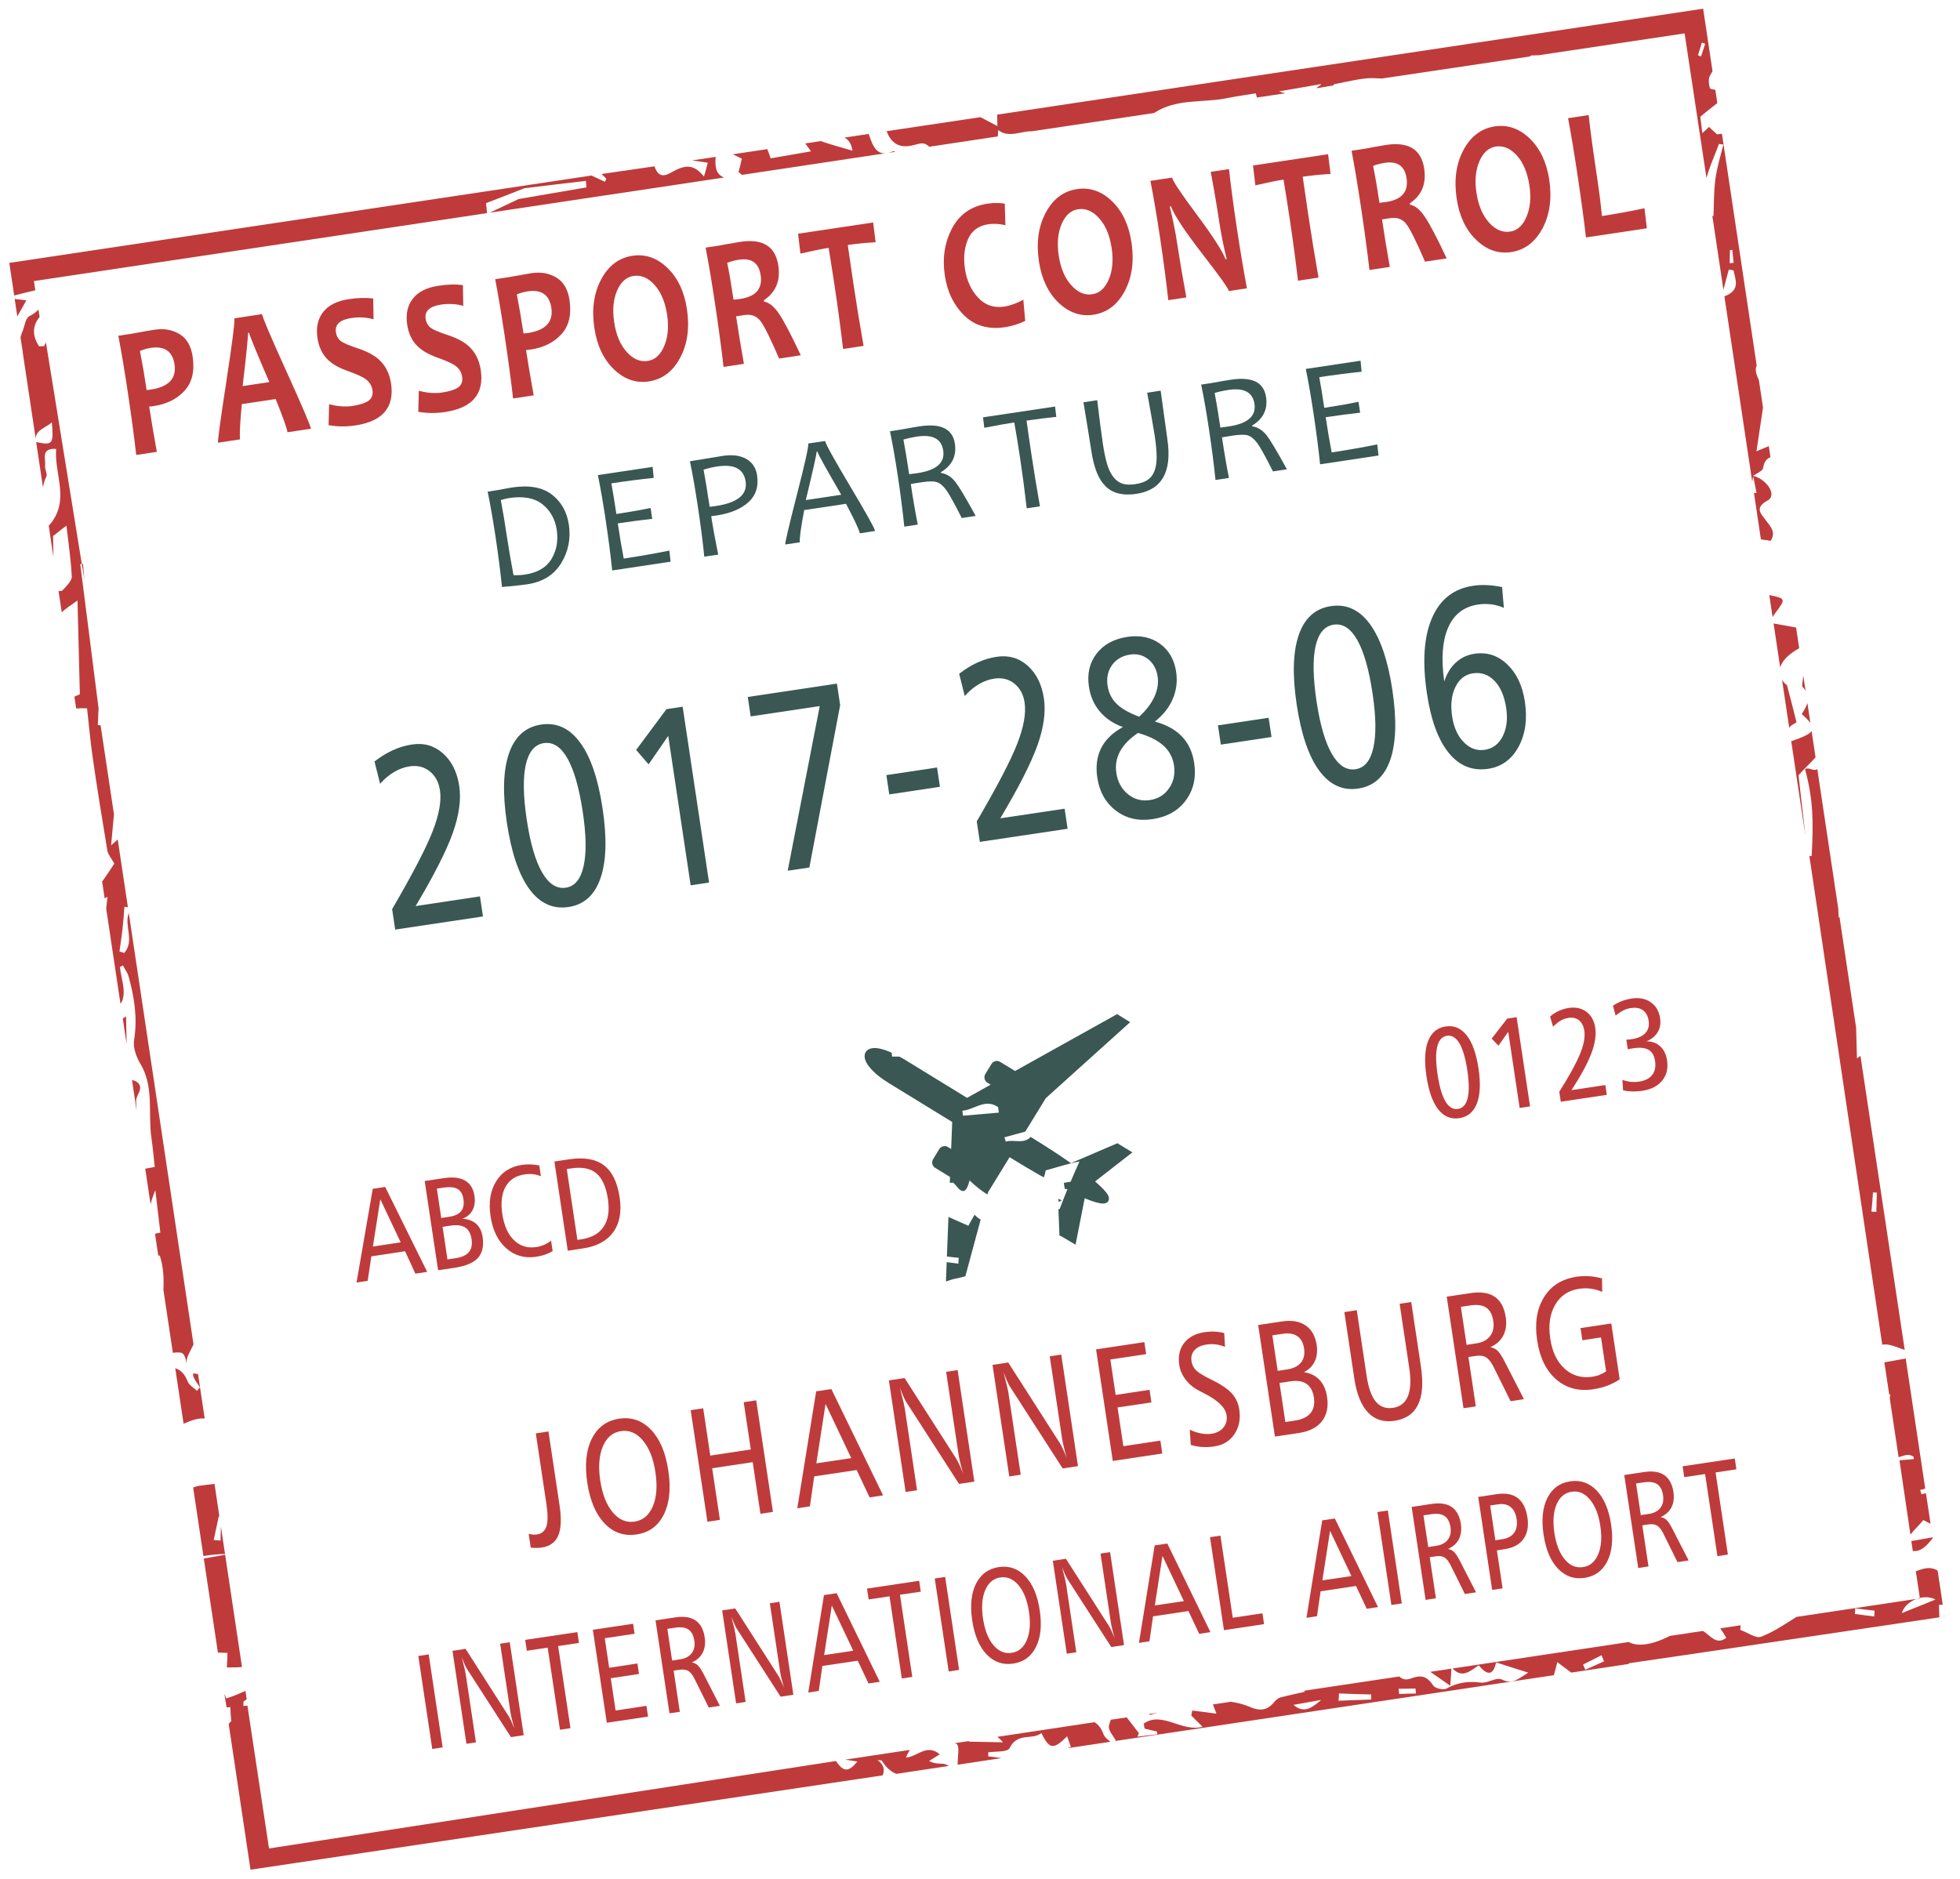 <?xml version="1.0" encoding="UTF-8"?> <svg xmlns="http://www.w3.org/2000/svg" width="121" height="116" viewBox="0 0 121 116" fill="none"><path d="M34.37 32.717C34.27 32.049 33.973 31.52 33.484 31.131C32.997 30.746 32.31 30.619 31.426 30.751C31.302 30.77 31.133 30.812 30.918 30.875C31.05 31.576 31.167 32.294 31.279 33.036C31.401 33.849 31.544 34.676 31.701 35.51C31.948 35.52 32.18 35.512 32.401 35.477C33.188 35.357 33.736 35.036 34.051 34.506C34.364 33.976 34.469 33.381 34.37 32.717ZM35.118 32.395C35.246 33.251 35.087 34.044 34.645 34.771C34.201 35.499 33.501 35.931 32.55 36.077C32.24 36.124 31.72 36.177 30.99 36.244C30.893 35.303 30.761 34.269 30.592 33.14C30.432 32.077 30.269 31.149 30.106 30.355L30.596 30.281C30.716 30.263 30.898 30.231 31.139 30.182C31.384 30.137 31.543 30.108 31.621 30.097C32.673 29.942 33.488 30.086 34.068 30.534C34.649 30.983 34.999 31.601 35.118 32.395Z" fill="#3A5753"></path><path d="M41.322 33.994L41.399 34.68L37.793 35.222C37.697 34.281 37.562 33.247 37.393 32.118C37.234 31.059 37.072 30.127 36.909 29.333L40.29 28.826L40.355 29.506C39.53 29.593 38.659 29.704 37.742 29.843C37.829 30.306 37.932 30.939 38.051 31.736C38.845 31.616 39.548 31.491 40.163 31.363L40.265 32.035C39.598 32.109 38.89 32.202 38.139 32.315C38.254 33.088 38.376 33.814 38.506 34.487C39.497 34.338 40.435 34.174 41.322 33.994Z" fill="#3A5753"></path><path d="M46.031 29.726C45.914 28.952 45.334 28.642 44.287 28.8C44.032 28.838 43.749 28.902 43.434 28.997C43.53 29.488 43.654 30.253 43.81 31.292C43.916 31.279 44.043 31.264 44.196 31.243C45.541 31.039 46.152 30.535 46.031 29.726ZM46.739 29.352C46.842 30.04 46.66 30.594 46.198 31.014C45.732 31.43 45.065 31.706 44.195 31.833C44.084 31.85 43.989 31.863 43.907 31.87C44.005 32.526 44.149 33.317 44.338 34.243L43.477 34.369C43.396 33.509 43.261 32.472 43.079 31.264C42.923 30.229 42.764 29.301 42.593 28.48C42.593 28.48 44.416 28.18 44.641 28.144C45.215 28.059 45.69 28.124 46.068 28.333C46.447 28.55 46.669 28.887 46.739 29.352Z" fill="#3A5753"></path><path d="M51.934 30.547C50.967 28.881 50.477 27.993 50.46 27.88L50.412 27.888C50.426 27.982 50.203 28.979 49.747 30.875L51.934 30.547ZM54.022 32.784L53.078 32.93C53.048 32.726 52.765 32.121 52.229 31.107L49.649 31.493C49.437 32.604 49.347 33.265 49.379 33.484L48.477 33.618C48.461 33.508 48.701 32.486 49.195 30.551C49.693 28.619 49.926 27.562 49.899 27.382L50.939 27.229C50.965 27.404 51.477 28.334 52.48 30.016C53.483 31.699 53.998 32.62 54.022 32.784Z" fill="#3A5753"></path><path d="M58.23 27.816C58.122 27.101 57.587 26.811 56.628 26.953C56.287 27.007 56.001 27.071 55.773 27.142C55.873 27.668 55.991 28.378 56.127 29.281C56.308 29.257 56.478 29.235 56.641 29.212C57.816 29.035 58.342 28.57 58.23 27.816ZM60.234 31.854L59.374 31.984C58.957 31.161 58.661 30.621 58.487 30.359C58.269 30.033 58.046 29.831 57.819 29.764C57.638 29.704 57.333 29.711 56.901 29.776C56.648 29.814 56.423 29.849 56.227 29.886C56.373 30.859 56.517 31.694 56.659 32.39L55.827 32.517C55.73 31.576 55.598 30.538 55.43 29.413C55.27 28.35 55.106 27.422 54.943 26.628L55.573 26.53C55.708 26.511 55.875 26.48 56.081 26.442C56.286 26.401 56.52 26.361 56.785 26.322C58.09 26.126 58.812 26.483 58.949 27.393C59.063 28.151 58.776 28.738 58.087 29.154L58.094 29.201C58.438 29.251 58.738 29.442 58.995 29.776C59.21 30.051 59.623 30.743 60.234 31.854Z" fill="#3A5753"></path><path d="M65.135 25.101L65.208 25.739C64.613 25.799 64.001 25.876 63.373 25.97C63.451 26.549 63.56 27.284 63.693 28.175C63.84 29.156 64.011 30.186 64.201 31.262L63.384 31.384C63.266 30.349 63.13 29.316 62.974 28.281C62.843 27.405 62.722 26.672 62.615 26.083C62.176 26.149 61.557 26.258 60.764 26.414L60.688 25.767L65.135 25.101Z" fill="#3A5753"></path><path d="M71.653 24.119C71.729 24.691 72.001 26.678 72.065 27.108C72.368 29.128 71.731 30.256 70.154 30.492C69.743 30.552 69.383 30.547 69.07 30.471C68.759 30.399 68.489 30.253 68.263 30.035C68.038 29.817 67.852 29.528 67.709 29.168C67.564 28.805 67.454 28.371 67.377 27.859C67.31 27.414 66.984 25.403 66.886 24.838L67.737 24.708C67.872 25.86 67.99 26.765 68.087 27.417C68.167 27.941 68.256 28.365 68.358 28.689C68.456 29.009 68.589 29.274 68.751 29.474C68.912 29.674 69.102 29.804 69.312 29.869C69.522 29.93 69.78 29.939 70.083 29.893C70.403 29.845 70.654 29.76 70.84 29.637C71.025 29.518 71.165 29.34 71.26 29.106C71.352 28.876 71.402 28.591 71.406 28.25C71.407 27.909 71.37 27.465 71.29 26.926C71.242 26.605 70.932 24.827 70.821 24.247L71.653 24.119Z" fill="#3A5753"></path><path d="M77.444 24.937C77.335 24.218 76.801 23.931 75.841 24.074C75.499 24.128 75.214 24.192 74.987 24.263C75.088 24.785 75.205 25.499 75.34 26.402C75.519 26.378 75.689 26.356 75.855 26.329C77.027 26.157 77.556 25.691 77.444 24.937ZM79.447 28.975L78.584 29.105C78.168 28.282 77.874 27.742 77.701 27.48C77.48 27.15 77.257 26.952 77.03 26.881C76.852 26.825 76.546 26.832 76.114 26.893C75.861 26.931 75.634 26.97 75.438 27.003C75.584 27.98 75.728 28.814 75.869 29.511L75.038 29.634C74.944 28.693 74.809 27.659 74.64 26.53C74.481 25.471 74.32 24.543 74.154 23.745L74.785 23.651C74.92 23.631 75.089 23.601 75.292 23.56C75.498 23.522 75.732 23.482 75.998 23.443C77.303 23.247 78.023 23.604 78.159 24.514C78.274 25.272 77.989 25.859 77.301 26.275L77.308 26.322C77.65 26.372 77.948 26.563 78.208 26.893C78.421 27.172 78.837 27.864 79.447 28.975Z" fill="#3A5753"></path><path d="M85.025 27.439L85.102 28.125L81.495 28.668C81.399 27.726 81.266 26.692 81.096 25.563C80.937 24.504 80.776 23.572 80.612 22.779L83.994 22.271L84.059 22.951C83.233 23.038 82.362 23.149 81.445 23.288C81.532 23.752 81.635 24.384 81.754 25.181C82.549 25.061 83.251 24.937 83.867 24.808L83.968 25.48C83.302 25.554 82.594 25.647 81.841 25.76C81.958 26.534 82.08 27.259 82.21 27.933C83.201 27.784 84.138 27.619 85.025 27.439Z" fill="#3A5753"></path><path d="M23.479 74.046L23.02 76.964L24.736 76.705L23.479 74.046ZM23.011 73.402L23.779 73.284L26.372 78.53L25.641 78.637L25.008 77.255L22.925 77.57L22.699 79.082L22.011 79.186L23.011 73.402Z" fill="#BF3B3B"></path><path d="M27.323 75.748L27.624 77.76L28.115 77.686C28.507 77.628 28.784 77.501 28.945 77.309C29.107 77.121 29.163 76.855 29.111 76.507C29.06 76.163 28.927 75.921 28.718 75.789C28.508 75.653 28.206 75.616 27.813 75.674L27.323 75.748ZM26.968 73.387L27.24 75.201L27.731 75.126C28.078 75.077 28.323 74.96 28.468 74.781C28.61 74.603 28.657 74.357 28.609 74.037C28.563 73.732 28.443 73.521 28.247 73.411C28.051 73.297 27.755 73.272 27.356 73.33L26.968 73.387ZM26.218 72.918L27.419 72.739C27.965 72.656 28.397 72.709 28.716 72.895C29.032 73.078 29.224 73.39 29.291 73.831C29.342 74.175 29.305 74.467 29.179 74.708C29.053 74.952 28.845 75.133 28.551 75.249C28.902 75.27 29.183 75.373 29.396 75.56C29.608 75.751 29.741 76.017 29.792 76.357C29.878 76.924 29.782 77.356 29.508 77.664C29.233 77.969 28.753 78.173 28.066 78.276L27.046 78.428L26.218 72.918Z" fill="#BF3B3B"></path><path d="M33.292 71.957L33.392 72.626C33.233 72.56 33.069 72.515 32.901 72.498C32.735 72.481 32.561 72.484 32.38 72.512C31.843 72.59 31.453 72.845 31.213 73.27C30.974 73.698 30.906 74.259 31.009 74.95C31.117 75.669 31.358 76.215 31.733 76.574C32.108 76.937 32.566 77.08 33.109 76.997C33.274 76.975 33.433 76.925 33.584 76.861C33.737 76.796 33.883 76.708 34.021 76.601L34.118 77.25C33.964 77.338 33.803 77.412 33.636 77.47C33.47 77.524 33.289 77.567 33.097 77.596C32.384 77.705 31.769 77.529 31.252 77.071C30.735 76.617 30.413 75.956 30.284 75.092C30.156 74.24 30.268 73.526 30.622 72.949C30.975 72.372 31.508 72.029 32.218 71.924C32.39 71.897 32.566 71.89 32.745 71.894C32.923 71.902 33.107 71.922 33.292 71.957Z" fill="#BF3B3B"></path><path d="M34.99 72.182L35.645 76.555L35.896 76.518C36.534 76.419 36.993 76.157 37.273 75.733C37.551 75.309 37.635 74.744 37.53 74.036C37.417 73.286 37.18 72.756 36.819 72.447C36.457 72.142 35.947 72.04 35.29 72.136L34.99 72.182ZM34.225 71.714L35.139 71.579C36.057 71.44 36.772 71.564 37.28 71.948C37.789 72.331 38.112 72.992 38.253 73.926C38.386 74.813 38.255 75.529 37.86 76.074C37.465 76.619 36.835 76.959 35.966 77.085L35.051 77.224L34.225 71.714Z" fill="#BF3B3B"></path><path d="M89.329 63.952C89.026 63.998 88.826 64.221 88.727 64.622C88.63 65.026 88.636 65.6 88.75 66.35C88.861 67.092 89.023 67.644 89.233 68.002C89.447 68.36 89.703 68.516 90.007 68.469C90.308 68.424 90.509 68.2 90.606 67.796C90.703 67.392 90.695 66.818 90.583 66.076C90.471 65.33 90.31 64.781 90.098 64.42C89.887 64.062 89.631 63.906 89.329 63.952ZM89.243 63.378C89.763 63.297 90.197 63.481 90.546 63.926C90.896 64.37 91.137 65.054 91.276 65.972C91.412 66.891 91.38 67.61 91.175 68.135C90.972 68.659 90.609 68.96 90.092 69.04C89.57 69.117 89.135 68.937 88.788 68.496C88.443 68.055 88.2 67.371 88.062 66.453C87.924 65.535 87.957 64.811 88.16 64.287C88.362 63.759 88.724 63.454 89.243 63.378Z" fill="#BF3B3B"></path><path d="M93.049 62.889L93.629 62.803L94.457 68.313L93.815 68.408L93.11 63.707L92.506 64.563L92.087 64.128L93.049 62.889Z" fill="#BF3B3B"></path><path d="M97.016 67.309L99.105 66.993L99.197 67.599L96.354 68.024L96.262 67.406C96.881 66.426 97.307 65.649 97.543 65.074C97.777 64.5 97.865 64.021 97.809 63.65C97.765 63.357 97.658 63.144 97.486 63.001C97.312 62.858 97.096 62.809 96.833 62.848C96.662 62.87 96.501 62.928 96.346 63.017C96.192 63.105 96.038 63.229 95.879 63.394L95.694 62.764C95.84 62.633 96.014 62.519 96.217 62.422C96.417 62.33 96.625 62.268 96.844 62.233C97.275 62.168 97.642 62.251 97.939 62.471C98.238 62.698 98.418 63.027 98.484 63.461C98.551 63.906 98.47 64.436 98.241 65.041C98.01 65.651 97.603 66.407 97.016 67.309Z" fill="#BF3B3B"></path><path d="M101.646 64.296C101.988 64.294 102.272 64.4 102.496 64.606C102.721 64.812 102.86 65.101 102.916 65.468C102.991 65.969 102.889 66.385 102.612 66.722C102.336 67.062 101.921 67.273 101.369 67.352C101.174 67.381 100.978 67.394 100.782 67.391C100.584 67.385 100.39 67.362 100.2 67.319L100.159 66.673C100.335 66.737 100.51 66.778 100.677 66.795C100.847 66.811 101.019 66.808 101.194 66.781C101.559 66.726 101.827 66.588 101.998 66.367C102.169 66.147 102.228 65.861 102.175 65.513C102.126 65.177 101.993 64.947 101.779 64.823C101.562 64.695 101.247 64.659 100.83 64.723C100.742 64.734 100.674 64.748 100.626 64.756C100.579 64.764 100.535 64.78 100.491 64.792L100.403 64.194L100.425 64.192C100.569 64.183 100.673 64.17 100.737 64.161C101.115 64.104 101.397 63.981 101.576 63.783C101.759 63.589 101.826 63.338 101.78 63.037C101.735 62.732 101.617 62.513 101.427 62.375C101.236 62.237 100.982 62.192 100.666 62.243C100.509 62.265 100.356 62.313 100.208 62.39C100.061 62.466 99.904 62.57 99.741 62.711L99.577 62.096C99.738 61.983 99.917 61.892 100.114 61.812C100.313 61.739 100.517 61.686 100.732 61.651C101.198 61.583 101.591 61.656 101.91 61.882C102.229 62.103 102.421 62.431 102.486 62.869C102.534 63.19 102.485 63.475 102.34 63.725C102.194 63.971 101.963 64.161 101.646 64.296Z" fill="#BF3B3B"></path><path d="M25.659 55.943L29.63 55.345L29.817 56.584L24.397 57.395L24.208 56.132C25.48 53.948 26.314 52.347 26.711 51.319C27.11 50.295 27.26 49.45 27.16 48.79C27.085 48.286 26.872 47.897 26.525 47.622C26.177 47.343 25.765 47.245 25.289 47.318C24.968 47.361 24.65 47.48 24.339 47.661C24.027 47.843 23.735 48.086 23.466 48.394L23.12 47.015C23.492 46.725 23.873 46.494 24.256 46.318C24.64 46.143 25.035 46.025 25.444 45.966C26.173 45.855 26.806 46.038 27.348 46.517C27.887 46.997 28.221 47.669 28.351 48.532C28.476 49.365 28.344 50.326 27.954 51.425C27.566 52.52 26.801 54.027 25.659 55.943Z" fill="#3A5753"></path><path d="M33.578 45.881C33.011 45.966 32.64 46.413 32.459 47.213C32.281 48.016 32.299 49.151 32.519 50.612C32.736 52.062 33.051 53.143 33.464 53.86C33.875 54.576 34.365 54.894 34.93 54.809C35.484 54.726 35.85 54.282 36.028 53.479C36.21 52.679 36.191 51.557 35.976 50.122C35.755 48.653 35.44 47.552 35.036 46.835C34.63 46.114 34.144 45.8 33.578 45.881ZM33.406 44.736C34.363 44.593 35.165 44.963 35.813 45.849C36.465 46.731 36.925 48.089 37.201 49.921C37.474 51.75 37.433 53.183 37.071 54.224C36.711 55.264 36.054 55.86 35.096 56.002C34.134 56.145 33.329 55.776 32.68 54.894C32.031 54.008 31.569 52.646 31.293 50.81C31.019 48.985 31.064 47.556 31.422 46.515C31.783 45.474 32.444 44.883 33.406 44.736Z" fill="#3A5753"></path><path d="M41.143 43.785L42.144 43.635L43.773 54.491L42.637 54.661L41.253 45.434L40.041 47.194L39.271 46.303L41.143 43.785Z" fill="#3A5753"></path><path d="M46.163 43.033L51.667 42.207L51.867 43.536L49.966 53.562L48.628 53.761L50.607 43.594L46.343 44.233L46.163 43.033Z" fill="#3A5753"></path><path d="M54.72 47.857L57.848 47.387L58.026 48.579L54.898 49.049L54.72 47.857Z" fill="#3A5753"></path><path d="M61.753 50.525L65.724 49.931L65.909 51.17L60.491 51.98L60.3 50.714C61.572 48.534 62.407 46.933 62.804 45.905C63.202 44.881 63.352 44.036 63.253 43.376C63.178 42.872 62.965 42.483 62.62 42.204C62.27 41.929 61.859 41.827 61.381 41.9C61.062 41.947 60.743 42.062 60.431 42.243C60.119 42.425 59.829 42.672 59.558 42.976L59.214 41.601C59.587 41.311 59.964 41.076 60.349 40.904C60.732 40.729 61.129 40.611 61.536 40.552C62.266 40.441 62.899 40.624 63.44 41.099C63.98 41.583 64.315 42.255 64.444 43.118C64.568 43.947 64.438 44.912 64.049 46.011C63.658 47.106 62.893 48.613 61.753 50.525Z" fill="#3A5753"></path><path d="M70.325 44.251C70.757 43.857 71.071 43.446 71.265 43.021C71.46 42.593 71.527 42.175 71.465 41.765C71.396 41.312 71.203 40.956 70.884 40.703C70.564 40.446 70.189 40.351 69.763 40.416C69.282 40.489 68.913 40.703 68.653 41.062C68.396 41.421 68.303 41.849 68.376 42.334C68.443 42.779 68.626 43.151 68.928 43.45C69.229 43.748 69.695 44.016 70.325 44.251ZM70.257 45.254C69.739 45.6 69.367 45.981 69.145 46.392C68.922 46.803 68.845 47.249 68.917 47.726C68.999 48.273 69.237 48.712 69.631 49.034C70.026 49.352 70.476 49.475 70.985 49.399C71.495 49.323 71.89 49.079 72.173 48.671C72.456 48.262 72.556 47.786 72.476 47.255C72.403 46.77 72.187 46.365 71.828 46.04C71.469 45.711 70.945 45.452 70.257 45.254ZM71.295 44.551C72.011 44.746 72.57 45.053 72.971 45.478C73.371 45.898 73.622 46.443 73.722 47.103C73.856 47.998 73.684 48.765 73.212 49.408C72.738 50.055 72.05 50.443 71.15 50.576C70.274 50.708 69.52 50.532 68.886 50.048C68.255 49.565 67.871 48.882 67.74 48.002C67.637 47.314 67.718 46.709 67.983 46.184C68.248 45.662 68.696 45.231 69.322 44.892C68.732 44.678 68.258 44.359 67.897 43.931C67.538 43.503 67.313 42.992 67.224 42.398C67.105 41.605 67.262 40.926 67.695 40.358C68.13 39.794 68.764 39.45 69.599 39.322C70.385 39.206 71.054 39.346 71.609 39.745C72.161 40.145 72.496 40.725 72.61 41.483C72.696 42.066 72.626 42.622 72.4 43.152C72.175 43.687 71.806 44.15 71.295 44.551Z" fill="#3A5753"></path><path d="M75.189 44.786L78.318 44.317L78.497 45.505L75.368 45.974L75.189 44.786Z" fill="#3A5753"></path><path d="M82.335 38.569C81.768 38.654 81.396 39.098 81.216 39.897C81.037 40.701 81.056 41.835 81.276 43.297C81.493 44.746 81.807 45.828 82.22 46.544C82.63 47.261 83.119 47.578 83.686 47.494C84.24 47.41 84.607 46.966 84.785 46.163C84.966 45.364 84.948 44.241 84.733 42.807C84.512 41.337 84.198 40.24 83.793 39.519C83.386 38.799 82.9 38.484 82.335 38.569ZM82.163 37.424C83.12 37.278 83.922 37.648 84.572 38.533C85.221 39.419 85.683 40.773 85.959 42.609C86.232 44.434 86.188 45.871 85.83 46.908C85.468 47.949 84.81 48.544 83.853 48.687C82.891 48.833 82.086 48.46 81.438 47.578C80.788 46.692 80.326 45.331 80.05 43.494C79.776 41.673 79.821 40.24 80.18 39.199C80.541 38.159 81.2 37.567 82.163 37.424Z" fill="#3A5753"></path><path d="M90.92 41.574C90.445 41.647 90.086 41.928 89.846 42.423C89.606 42.915 89.54 43.519 89.647 44.234C89.748 44.91 89.987 45.443 90.366 45.826C90.744 46.213 91.178 46.369 91.667 46.295C92.155 46.221 92.522 45.944 92.769 45.463C93.014 44.979 93.087 44.399 92.984 43.715C92.875 42.984 92.634 42.423 92.261 42.036C91.889 41.648 91.442 41.497 90.92 41.574ZM92.73 36.251L92.841 37.532C92.59 37.423 92.331 37.35 92.066 37.314C91.8 37.282 91.527 37.282 91.246 37.326C90.373 37.457 89.759 37.93 89.401 38.749C89.042 39.568 88.962 40.679 89.16 42.079C89.317 41.594 89.555 41.201 89.874 40.909C90.195 40.612 90.578 40.432 91.021 40.366C91.791 40.248 92.466 40.466 93.046 41.017C93.626 41.569 93.99 42.333 94.137 43.314C94.3 44.4 94.17 45.334 93.744 46.115C93.32 46.892 92.697 47.346 91.874 47.469C90.901 47.613 90.088 47.287 89.437 46.485C88.787 45.686 88.338 44.466 88.092 42.821C87.8 40.879 87.902 39.33 88.396 38.175C88.891 37.015 89.735 36.348 90.929 36.17C91.217 36.125 91.513 36.111 91.815 36.128C92.117 36.142 92.421 36.183 92.73 36.251Z" fill="#3A5753"></path><path d="M33.078 88.502L33.859 88.383L34.546 92.959C34.668 93.776 34.641 94.391 34.466 94.806C34.29 95.225 33.953 95.472 33.454 95.547C33.34 95.565 33.225 95.575 33.109 95.573C32.992 95.576 32.878 95.57 32.765 95.552L32.636 94.7C32.724 94.724 32.81 94.744 32.89 94.749C32.97 94.758 33.054 94.755 33.141 94.743C33.442 94.697 33.638 94.53 33.733 94.241C33.827 93.947 33.827 93.492 33.734 92.871L33.078 88.502Z" fill="#BF3B3B"></path><path d="M38.338 88.361C37.824 88.437 37.449 88.754 37.215 89.309C36.983 89.864 36.929 90.565 37.057 91.413C37.184 92.261 37.441 92.916 37.827 93.377C38.212 93.835 38.662 94.025 39.176 93.949C39.69 93.873 40.064 93.559 40.301 93.004C40.535 92.453 40.59 91.752 40.462 90.9C40.335 90.056 40.076 89.401 39.686 88.936C39.298 88.475 38.849 88.285 38.338 88.361ZM38.222 87.595C38.992 87.477 39.649 87.708 40.193 88.279C40.737 88.849 41.092 89.685 41.257 90.791C41.425 91.901 41.332 92.808 40.981 93.511C40.63 94.219 40.068 94.628 39.295 94.742C38.526 94.856 37.869 94.632 37.324 94.062C36.778 93.492 36.421 92.652 36.255 91.542C36.089 90.436 36.183 89.533 36.538 88.826C36.892 88.122 37.453 87.709 38.222 87.595Z" fill="#BF3B3B"></path><path d="M42.639 87.068L43.412 86.953L43.849 89.873L46.35 89.493L45.913 86.578L46.684 86.46L47.718 93.349L46.946 93.464L46.468 90.279L43.966 90.654L44.444 93.839L43.673 93.957L42.639 87.068Z" fill="#BF3B3B"></path><path d="M50.965 86.682L50.397 90.349L52.551 90.028L50.965 86.682ZM50.386 85.905L51.324 85.764L54.517 92.328L53.683 92.451L52.886 90.763L50.265 91.156L50 93.008L49.22 93.124L50.386 85.905Z" fill="#BF3B3B"></path><path d="M54.875 85.228L55.845 85.085L59.046 90.084C59.092 90.159 59.149 90.273 59.223 90.425C59.293 90.577 59.371 90.756 59.456 90.967C59.385 90.72 59.324 90.495 59.276 90.297C59.227 90.096 59.193 89.925 59.171 89.78L58.409 84.7L59.118 84.591L60.151 91.48L59.205 91.622L55.955 86.579C55.914 86.52 55.861 86.417 55.793 86.269C55.726 86.12 55.647 85.929 55.556 85.692C55.65 86.056 55.72 86.335 55.768 86.532C55.813 86.73 55.843 86.874 55.857 86.96L56.615 92.013L55.909 92.118L54.875 85.228Z" fill="#BF3B3B"></path><path d="M61.273 84.271L62.243 84.124L65.445 89.127C65.49 89.202 65.548 89.312 65.62 89.468C65.69 89.616 65.77 89.799 65.854 90.006C65.782 89.759 65.722 89.538 65.675 89.341C65.626 89.139 65.589 88.968 65.567 88.819L64.805 83.743L65.516 83.634L66.549 90.523L65.603 90.665L62.352 85.618C62.31 85.559 62.258 85.46 62.192 85.312C62.123 85.163 62.045 84.972 61.954 84.734C62.048 85.099 62.117 85.378 62.166 85.575C62.212 85.773 62.242 85.913 62.255 86.003L63.013 91.052L62.307 91.161L61.273 84.271Z" fill="#BF3B3B"></path><path d="M67.665 83.314L70.647 82.865L70.758 83.607L68.547 83.938L68.875 86.126L70.966 85.81L71.082 86.588L68.992 86.9L69.351 89.291L71.635 88.947L71.754 89.744L68.698 90.203L67.665 83.314Z" fill="#BF3B3B"></path><path d="M75.577 82.308L75.625 83.163C75.439 83.084 75.252 83.033 75.064 83.009C74.878 82.982 74.685 82.987 74.489 83.016C74.156 83.064 73.906 83.181 73.743 83.365C73.578 83.55 73.516 83.773 73.558 84.047C73.589 84.262 73.681 84.444 73.834 84.601C73.987 84.754 74.294 84.945 74.757 85.17C75.358 85.462 75.785 85.746 76.038 86.025C76.29 86.3 76.448 86.634 76.507 87.029C76.594 87.615 76.494 88.119 76.209 88.547C75.922 88.972 75.51 89.225 74.972 89.304C74.712 89.346 74.459 89.356 74.212 89.342C73.967 89.324 73.734 89.281 73.511 89.213L73.451 88.276C73.699 88.389 73.936 88.467 74.158 88.507C74.381 88.547 74.594 88.553 74.795 88.523C75.119 88.472 75.365 88.343 75.534 88.131C75.703 87.922 75.765 87.667 75.72 87.37C75.65 86.905 75.189 86.462 74.334 86.026C74.19 85.955 74.082 85.901 74.007 85.856C73.68 85.687 73.41 85.465 73.196 85.183C72.981 84.9 72.849 84.595 72.801 84.275C72.721 83.735 72.821 83.287 73.1 82.922C73.381 82.558 73.802 82.335 74.366 82.251C74.575 82.221 74.78 82.207 74.983 82.217C75.186 82.227 75.382 82.257 75.577 82.308Z" fill="#BF3B3B"></path><path d="M78.99 85.39L79.351 87.798L79.938 87.711C80.385 87.645 80.707 87.49 80.906 87.247C81.103 87.008 81.172 86.686 81.112 86.283C81.054 85.896 80.903 85.616 80.662 85.447C80.42 85.278 80.088 85.224 79.673 85.288L78.99 85.39ZM78.548 82.448L78.878 84.64L79.441 84.556C79.84 84.497 80.131 84.353 80.313 84.128C80.497 83.906 80.561 83.611 80.506 83.252C80.454 82.904 80.315 82.655 80.088 82.496C79.861 82.346 79.559 82.297 79.185 82.353L78.548 82.448ZM77.673 81.811L79.15 81.588C79.746 81.501 80.232 81.581 80.603 81.838C80.975 82.091 81.201 82.495 81.284 83.042C81.342 83.425 81.302 83.761 81.169 84.049C81.034 84.338 80.811 84.563 80.497 84.721C80.898 84.781 81.219 84.94 81.462 85.2C81.706 85.456 81.86 85.806 81.926 86.248C82.018 86.858 81.913 87.358 81.612 87.748C81.311 88.134 80.838 88.377 80.191 88.477L78.707 88.697L77.673 81.811Z" fill="#BF3B3B"></path><path d="M82.992 81.013L83.76 80.895L84.369 84.955C84.48 85.69 84.669 86.22 84.936 86.541C85.204 86.862 85.558 86.99 85.997 86.924C86.442 86.858 86.748 86.618 86.917 86.203C87.084 85.793 87.113 85.212 87.001 84.47L86.406 80.499L87.122 80.39L87.721 84.38C87.873 85.392 87.813 86.173 87.542 86.731C87.272 87.289 86.789 87.62 86.094 87.723C85.421 87.825 84.874 87.655 84.454 87.212C84.033 86.77 83.75 86.066 83.606 85.101L82.992 81.013Z" fill="#BF3B3B"></path><path d="M90.187 80.688L90.539 83.036L91.134 82.945C91.519 82.888 91.804 82.737 91.992 82.49C92.178 82.249 92.244 81.938 92.188 81.567C92.129 81.168 91.984 80.896 91.752 80.738C91.522 80.584 91.19 80.537 90.759 80.602L90.187 80.688ZM89.313 80.059L90.797 79.839C91.425 79.745 91.921 79.82 92.282 80.07C92.642 80.316 92.866 80.732 92.955 81.318C93.019 81.756 92.972 82.136 92.808 82.455C92.644 82.774 92.377 83.015 92.005 83.178C92.178 83.207 92.327 83.281 92.45 83.397C92.573 83.513 92.716 83.73 92.876 84.041L94.079 86.387L93.256 86.514L92.19 84.366C92.052 84.093 91.902 83.904 91.739 83.807C91.576 83.706 91.36 83.681 91.095 83.72L90.652 83.786L91.11 86.835L90.348 86.948L89.313 80.059Z" fill="#BF3B3B"></path><path d="M98.901 78.934L98.912 79.765C98.682 79.666 98.447 79.599 98.207 79.565C97.967 79.534 97.728 79.539 97.487 79.572C96.822 79.673 96.328 80.005 96.005 80.567C95.68 81.13 95.58 81.823 95.705 82.652C95.826 83.465 96.123 84.084 96.596 84.51C97.069 84.94 97.64 85.101 98.31 85.003C98.462 84.978 98.608 84.942 98.749 84.886C98.888 84.83 99.023 84.759 99.152 84.673L98.838 82.578L97.686 82.749L97.574 81.999L99.473 81.715L99.991 85.166C99.753 85.321 99.498 85.454 99.229 85.557C98.955 85.656 98.665 85.732 98.359 85.779C97.454 85.912 96.689 85.71 96.068 85.166C95.445 84.622 95.054 83.821 94.895 82.754C94.736 81.691 94.875 80.808 95.316 80.097C95.753 79.386 96.427 78.963 97.332 78.829C97.588 78.791 97.846 78.781 98.108 78.797C98.37 78.814 98.634 78.859 98.901 78.934Z" fill="#BF3B3B"></path><path d="M10.772 22.496C10.651 21.691 10.162 21.354 9.305 21.479C9.091 21.514 8.871 21.576 8.639 21.668C8.778 22.372 8.917 23.176 9.053 24.082C9.129 24.076 9.217 24.068 9.316 24.052C10.417 23.885 10.903 23.368 10.772 22.496ZM11.892 22.011C12.027 22.914 11.86 23.617 11.39 24.129C10.919 24.637 10.294 24.952 9.516 25.067C9.373 25.088 9.272 25.1 9.21 25.102C9.317 25.813 9.475 26.741 9.682 27.899L8.41 28.093C8.285 26.995 8.113 25.708 7.892 24.23C7.688 22.875 7.492 21.704 7.305 20.73L8.092 20.611C8.204 20.593 8.416 20.555 8.732 20.496C9.048 20.437 9.321 20.389 9.552 20.357C10.125 20.268 10.634 20.359 11.078 20.625C11.523 20.887 11.793 21.351 11.892 22.011Z" fill="#BF3B3B"></path><path d="M16.626 23.591C15.819 21.721 15.403 20.709 15.379 20.548L15.306 20.558C15.328 20.707 15.221 21.801 14.979 23.837L16.626 23.591ZM19.196 26.472L17.749 26.688C17.711 26.438 17.468 25.755 17.019 24.638L14.929 24.95C14.816 26.135 14.781 26.859 14.821 27.128L13.46 27.334C13.438 27.185 13.608 25.923 13.973 23.556C14.337 21.181 14.501 19.88 14.467 19.654L16.178 19.394C16.21 19.613 16.713 20.793 17.688 22.941C18.663 25.093 19.165 26.269 19.196 26.472Z" fill="#BF3B3B"></path><path d="M24.141 23.675C24.362 25.152 23.626 26.015 21.931 26.269C21.354 26.355 20.806 26.347 20.285 26.25L20.317 24.956C20.838 25.093 21.317 25.131 21.751 25.066C22.232 24.992 22.571 24.88 22.763 24.732C22.957 24.585 23.034 24.372 22.993 24.095C22.95 23.81 22.813 23.584 22.584 23.418C22.388 23.269 22.005 23.096 21.438 22.896C20.924 22.711 20.527 22.488 20.25 22.219C19.899 21.881 19.683 21.433 19.599 20.874C19.501 20.229 19.617 19.693 19.947 19.268C20.278 18.844 20.804 18.58 21.524 18.471C22.115 18.384 22.62 18.371 23.04 18.434L23.061 19.715C22.626 19.59 22.173 19.566 21.698 19.635C20.985 19.74 20.666 20.033 20.738 20.51C20.776 20.764 20.889 20.956 21.08 21.086C21.245 21.202 21.588 21.343 22.11 21.515C22.665 21.701 23.093 21.929 23.397 22.203C23.8 22.572 24.049 23.061 24.141 23.675Z" fill="#BF3B3B"></path><path d="M29.679 22.845C29.901 24.322 29.164 25.186 27.469 25.44C26.892 25.525 26.344 25.521 25.824 25.424L25.855 24.127C26.375 24.264 26.853 24.302 27.288 24.236C27.771 24.163 28.109 24.05 28.302 23.907C28.495 23.755 28.571 23.543 28.529 23.265C28.488 22.984 28.352 22.754 28.122 22.588C27.925 22.443 27.543 22.27 26.976 22.07C26.461 21.881 26.066 21.658 25.788 21.389C25.438 21.055 25.221 20.607 25.138 20.048C25.041 19.399 25.156 18.863 25.487 18.438C25.816 18.018 26.342 17.751 27.062 17.645C27.653 17.554 28.157 17.542 28.578 17.608L28.6 18.885C28.164 18.761 27.709 18.737 27.236 18.805C26.526 18.914 26.205 19.204 26.276 19.68C26.315 19.934 26.429 20.126 26.617 20.26C26.782 20.373 27.126 20.517 27.648 20.689C28.203 20.871 28.633 21.099 28.936 21.373C29.34 21.742 29.587 22.232 29.679 22.845Z" fill="#BF3B3B"></path><path d="M34.037 19.007C33.916 18.202 33.426 17.86 32.571 17.99C32.355 18.02 32.136 18.083 31.906 18.174C32.044 18.883 32.183 19.686 32.319 20.589C32.394 20.586 32.482 20.575 32.581 20.562C33.682 20.395 34.168 19.878 34.037 19.007ZM35.159 18.522C35.294 19.42 35.125 20.128 34.655 20.64C34.184 21.148 33.56 21.463 32.781 21.578C32.64 21.598 32.539 21.611 32.476 21.612C32.583 22.32 32.739 23.252 32.947 24.41L31.676 24.603C31.55 23.506 31.379 22.218 31.157 20.741C30.954 19.385 30.756 18.215 30.571 17.237L31.358 17.121C31.47 17.104 32.587 16.9 32.819 16.864C33.391 16.779 33.9 16.869 34.343 17.136C34.787 17.398 35.059 17.861 35.159 18.522Z" fill="#BF3B3B"></path><path d="M41.184 19.438C41.065 18.649 40.807 18.038 40.41 17.593C40.016 17.149 39.58 16.969 39.106 17.038C38.666 17.104 38.329 17.406 38.095 17.945C37.862 18.483 37.803 19.134 37.916 19.888C38.033 20.674 38.291 21.285 38.688 21.729C39.087 22.17 39.52 22.358 39.99 22.285C40.431 22.219 40.767 21.917 41.001 21.374C41.235 20.835 41.295 20.189 41.184 19.438ZM42.408 19.087C42.581 20.244 42.441 21.245 41.989 22.092C41.536 22.939 40.891 23.422 40.056 23.55C39.26 23.671 38.541 23.421 37.898 22.803C37.257 22.182 36.855 21.334 36.693 20.256C36.52 19.099 36.66 18.097 37.112 17.25C37.564 16.403 38.209 15.916 39.044 15.792C39.842 15.671 40.56 15.922 41.201 16.539C41.842 17.157 42.246 18.004 42.408 19.087Z" fill="#BF3B3B"></path><path d="M46.958 16.988C46.846 16.237 46.403 15.92 45.632 16.034C45.349 16.078 45.103 16.143 44.894 16.229C45.015 16.808 45.144 17.565 45.285 18.503C45.453 18.488 45.595 18.472 45.708 18.454C46.667 18.311 47.084 17.82 46.958 16.988ZM49.437 21.935L48.098 22.138C47.547 20.856 47.155 20.07 46.92 19.786C46.687 19.501 46.361 19.391 45.945 19.451C45.77 19.478 45.604 19.504 45.444 19.534C45.59 20.503 45.749 21.479 45.926 22.465L44.668 22.653C44.536 21.505 44.363 20.221 44.149 18.791C43.942 17.42 43.748 16.253 43.562 15.287L44.345 15.172C44.436 15.156 44.625 15.124 44.911 15.067C45.197 15.015 45.462 14.968 45.706 14.931C47.091 14.724 47.872 15.21 48.05 16.394C48.191 17.332 47.894 18.047 47.158 18.538L47.17 18.62C47.492 18.679 47.803 18.937 48.107 19.39C48.41 19.847 48.851 20.695 49.437 21.935Z" fill="#BF3B3B"></path><path d="M53.904 13.736L54.056 14.958C53.445 14.991 52.871 15.045 52.336 15.127C52.439 15.843 52.554 16.636 52.685 17.512C52.889 18.868 53.098 20.148 53.313 21.357L52.048 21.546C51.905 20.339 51.734 19.051 51.529 17.683C51.399 16.824 51.273 16.031 51.154 15.305C50.726 15.37 50.147 15.487 49.414 15.658L49.267 14.431L53.904 13.736Z" fill="#BF3B3B"></path><path d="M63.176 18.503L63.29 19.815C62.88 20.009 62.471 20.136 62.055 20.2C61.02 20.357 60.179 20.117 59.53 19.48C58.881 18.848 58.479 18.02 58.327 17C58.167 15.941 58.317 14.974 58.772 14.103C59.231 13.236 59.961 12.725 60.962 12.575C61.328 12.519 61.686 12.52 62.029 12.573L62.068 13.904C61.689 13.814 61.339 13.797 61.013 13.845C60.403 13.938 59.982 14.247 59.755 14.778C59.53 15.304 59.469 15.915 59.573 16.61C59.68 17.318 59.947 17.908 60.381 18.373C60.814 18.842 61.351 19.026 61.988 18.931C62.364 18.874 62.759 18.733 63.176 18.503Z" fill="#BF3B3B"></path><path d="M68.629 15.321C68.51 14.532 68.253 13.917 67.856 13.476C67.46 13.031 67.025 12.848 66.552 12.92C66.112 12.986 65.775 13.289 65.541 13.827C65.308 14.366 65.246 15.017 65.36 15.771C65.477 16.557 65.735 17.168 66.135 17.612C66.533 18.052 66.966 18.241 67.436 18.168C67.877 18.102 68.213 17.8 68.447 17.257C68.68 16.714 68.741 16.072 68.629 15.321ZM69.852 14.97C70.026 16.126 69.886 17.128 69.434 17.975C68.981 18.822 68.337 19.309 67.5 19.433C66.705 19.554 65.986 19.299 65.345 18.686C64.702 18.065 64.301 17.217 64.138 16.138C63.965 14.982 64.105 13.98 64.557 13.133C65.01 12.282 65.655 11.799 66.49 11.675C67.286 11.554 68.006 11.805 68.647 12.422C69.287 13.035 69.69 13.887 69.852 14.97Z" fill="#BF3B3B"></path><path d="M76.979 17.802L75.862 17.97C75.838 17.814 75.3 17.061 74.25 15.707C73.147 14.279 72.492 13.29 72.286 12.734L72.213 12.745C72.413 13.559 72.563 14.302 72.662 14.966C72.803 15.9 72.994 17.032 73.237 18.364L72.124 18.532C71.994 17.356 71.824 16.064 71.615 14.669C71.408 13.293 71.209 12.123 71.019 11.166L72.361 10.966C72.392 11.165 72.884 11.907 73.838 13.19C74.853 14.55 75.461 15.487 75.658 16.001L75.726 15.991C75.526 15.161 75.377 14.41 75.277 13.742C75.123 12.722 74.946 11.676 74.744 10.609L75.874 10.44C75.972 11.377 76.127 12.552 76.338 13.959C76.55 15.377 76.765 16.657 76.979 17.802Z" fill="#BF3B3B"></path><path d="M81.99 9.521L82.141 10.739C81.531 10.777 80.957 10.83 80.422 10.912C80.524 11.624 80.641 12.421 80.771 13.293C80.975 14.653 81.184 15.933 81.399 17.138L80.131 17.331C79.991 16.124 79.819 14.836 79.613 13.469C79.484 12.609 79.359 11.816 79.238 11.09C78.812 11.155 78.234 11.272 77.499 11.443L77.353 10.217L81.99 9.521Z" fill="#BF3B3B"></path><path d="M86.833 11.003C86.72 10.253 86.279 9.939 85.506 10.053C85.222 10.094 84.976 10.159 84.768 10.244C84.888 10.824 85.02 11.584 85.16 12.522C85.327 12.504 85.468 12.488 85.582 12.47C86.541 12.327 86.958 11.836 86.833 11.003ZM89.31 15.955L87.97 16.154C87.422 14.871 87.029 14.086 86.795 13.805C86.561 13.517 86.236 13.407 85.821 13.47C85.644 13.498 85.478 13.524 85.318 13.55C85.463 14.519 85.625 15.494 85.8 16.481L84.543 16.669C84.41 15.524 84.237 14.237 84.022 12.807C83.816 11.435 83.622 10.268 83.438 9.307L84.22 9.187C84.31 9.176 84.5 9.139 84.784 9.083C85.071 9.03 85.336 8.984 85.581 8.947C86.965 8.739 87.745 9.23 87.922 10.41C88.064 11.352 87.768 12.066 87.034 12.554L87.046 12.636C87.366 12.695 87.678 12.953 87.981 13.41C88.282 13.863 88.727 14.711 89.31 15.955Z" fill="#BF3B3B"></path><path d="M94.418 11.453C94.299 10.664 94.042 10.049 93.646 9.604C93.249 9.164 92.815 8.98 92.343 9.048C91.9 9.118 91.563 9.417 91.331 9.96C91.096 10.498 91.035 11.149 91.148 11.899C91.266 12.685 91.526 13.296 91.923 13.74C92.321 14.185 92.755 14.369 93.226 14.3C93.667 14.234 94.004 13.932 94.236 13.389C94.47 12.846 94.53 12.2 94.418 11.453ZM95.643 11.098C95.816 12.258 95.675 13.256 95.223 14.107C94.771 14.95 94.127 15.437 93.291 15.565C92.494 15.682 91.776 15.431 91.135 14.814C90.492 14.197 90.09 13.349 89.927 12.266C89.754 11.114 89.894 10.112 90.346 9.261C90.799 8.414 91.444 7.931 92.278 7.803C93.076 7.686 93.794 7.933 94.435 8.55C95.076 9.168 95.48 10.019 95.643 11.098Z" fill="#BF3B3B"></path><path d="M101.521 12.858L101.669 14.096L97.909 14.66C97.792 13.633 97.618 12.345 97.386 10.802C97.174 9.383 96.979 8.216 96.804 7.297L98.075 7.104C98.167 7.967 98.325 9.141 98.547 10.626C98.717 11.759 98.835 12.663 98.895 13.339C99.727 13.211 100.602 13.052 101.521 12.858Z" fill="#BF3B3B"></path><path d="M25.824 102.246L26.466 102.147L27.327 107.888L26.685 107.987L25.824 102.246Z" fill="#BF3B3B"></path><path d="M27.934 101.927L28.742 101.805L31.409 105.972C31.446 106.032 31.496 106.127 31.556 106.252C31.614 106.382 31.68 106.535 31.75 106.707C31.691 106.502 31.643 106.316 31.601 106.15C31.561 105.983 31.531 105.839 31.512 105.718L30.877 101.486L31.47 101.395L32.331 107.135L31.543 107.255L28.834 103.052C28.799 103 28.754 102.917 28.699 102.795C28.642 102.673 28.577 102.509 28.501 102.313C28.58 102.615 28.639 102.848 28.678 103.011C28.715 103.177 28.74 103.298 28.752 103.372L29.383 107.577L28.795 107.668L27.934 101.927Z" fill="#BF3B3B"></path><path d="M32.424 101.251L35.643 100.77L35.742 101.438L34.457 101.633L35.217 106.702L34.571 106.801L33.81 101.729L32.524 101.923L32.424 101.251Z" fill="#BF3B3B"></path><path d="M36.599 100.626L39.086 100.256L39.178 100.873L37.335 101.148L37.608 102.973L39.351 102.707L39.448 103.356L37.706 103.618L38.004 105.611L39.908 105.323L40.007 105.987L37.46 106.367L36.599 100.626Z" fill="#BF3B3B"></path><path d="M41.199 100.568L41.493 102.525L41.986 102.451C42.307 102.403 42.546 102.276 42.702 102.072C42.856 101.869 42.911 101.611 42.865 101.302C42.815 100.97 42.695 100.743 42.502 100.613C42.309 100.479 42.035 100.444 41.673 100.499L41.199 100.568ZM40.468 100.045L41.706 99.859C42.231 99.781 42.643 99.849 42.942 100.052C43.243 100.26 43.431 100.608 43.504 101.096C43.559 101.46 43.518 101.772 43.381 102.041C43.245 102.306 43.023 102.507 42.713 102.641C42.858 102.668 42.981 102.729 43.084 102.827C43.186 102.925 43.306 103.104 43.438 103.362L44.442 105.322L43.754 105.425L42.867 103.637C42.753 103.406 42.627 103.25 42.49 103.167C42.354 103.088 42.176 103.064 41.953 103.095L41.587 103.151L41.968 105.691L41.33 105.786L40.468 100.045Z" fill="#BF3B3B"></path><path d="M44.582 99.431L45.39 99.309L48.058 103.476C48.095 103.536 48.144 103.631 48.203 103.757C48.264 103.886 48.33 104.039 48.399 104.211C48.34 104.006 48.289 103.82 48.249 103.654C48.21 103.487 48.18 103.343 48.161 103.222L47.526 98.99L48.118 98.899L48.978 104.639L48.19 104.759L45.481 100.556C45.447 100.504 45.403 100.421 45.347 100.295C45.291 100.173 45.225 100.013 45.148 99.813C45.228 100.119 45.286 100.352 45.325 100.515C45.364 100.681 45.389 100.798 45.4 100.872L46.032 105.081L45.444 105.172L44.582 99.431Z" fill="#BF3B3B"></path><path d="M51.353 99.132L50.878 102.19L52.674 101.919L51.353 99.132ZM50.868 98.485L51.651 98.37L54.312 103.839L53.618 103.943L52.953 102.536L50.768 102.86L50.548 104.403L49.898 104.499L50.868 98.485Z" fill="#BF3B3B"></path><path d="M53.525 98.083L56.744 97.602L56.845 98.274L55.56 98.465L56.32 103.537L55.673 103.633L54.913 98.561L53.627 98.755L53.525 98.083Z" fill="#BF3B3B"></path><path d="M57.707 97.461L58.349 97.362L59.21 103.103L58.568 103.202L57.707 97.461Z" fill="#BF3B3B"></path><path d="M61.753 97.396C61.325 97.461 61.015 97.722 60.819 98.186C60.625 98.65 60.58 99.232 60.687 99.939C60.793 100.647 61.006 101.194 61.328 101.574C61.65 101.958 62.025 102.115 62.452 102.051C62.882 101.989 63.193 101.725 63.389 101.265C63.583 100.804 63.629 100.222 63.523 99.511C63.417 98.808 63.202 98.26 62.879 97.877C62.555 97.493 62.179 97.332 61.753 97.396ZM61.658 96.755C62.298 96.66 62.847 96.85 63.299 97.326C63.752 97.801 64.05 98.499 64.188 99.422C64.326 100.344 64.25 101.103 63.957 101.686C63.663 102.278 63.196 102.619 62.552 102.715C61.91 102.814 61.363 102.62 60.906 102.145C60.455 101.67 60.157 100.971 60.019 100.049C59.88 99.126 59.959 98.371 60.253 97.784C60.548 97.196 61.017 96.855 61.658 96.755Z" fill="#BF3B3B"></path><path d="M64.996 96.365L65.803 96.243L68.472 100.41C68.507 100.47 68.559 100.565 68.618 100.694C68.677 100.82 68.744 100.972 68.813 101.144C68.754 100.94 68.702 100.754 68.663 100.587C68.623 100.42 68.592 100.277 68.575 100.159L67.939 95.923L68.53 95.832L69.392 101.573L68.604 101.693L65.895 97.49C65.862 97.442 65.817 97.354 65.76 97.229C65.704 97.111 65.639 96.95 65.562 96.751C65.641 97.053 65.7 97.289 65.739 97.448C65.777 97.615 65.803 97.736 65.815 97.81L66.445 102.015L65.858 102.105L64.996 96.365Z" fill="#BF3B3B"></path><path d="M71.766 96.066L71.294 99.123L73.086 98.857L71.766 96.066ZM71.284 95.418L72.064 95.303L74.727 100.773L74.032 100.877L73.368 99.47L71.183 99.798L70.961 101.337L70.312 101.437L71.284 95.418Z" fill="#BF3B3B"></path><path d="M74.699 94.91L75.344 94.815L76.104 99.883L77.936 99.61L78.036 100.278L75.561 100.651L74.699 94.91Z" fill="#BF3B3B"></path><path d="M82.111 94.519L81.637 97.576L83.43 97.31L82.111 94.519ZM81.627 93.872L82.407 93.757L85.071 99.226L84.376 99.33L83.712 97.923L81.527 98.251L81.304 99.79L80.655 99.886L81.627 93.872Z" fill="#BF3B3B"></path><path d="M85.035 93.36L85.678 93.26L86.54 99.001L85.897 99.096L85.035 93.36Z" fill="#BF3B3B"></path><path d="M87.877 93.564L88.171 95.518L88.665 95.443C88.986 95.396 89.225 95.268 89.381 95.064C89.537 94.865 89.592 94.607 89.545 94.294C89.495 93.966 89.375 93.735 89.182 93.605C88.989 93.475 88.713 93.436 88.353 93.491L87.877 93.564ZM87.148 93.041L88.387 92.855C88.909 92.778 89.323 92.841 89.623 93.048C89.924 93.256 90.112 93.604 90.185 94.088C90.239 94.452 90.198 94.768 90.062 95.037C89.924 95.302 89.702 95.5 89.392 95.638C89.536 95.661 89.66 95.721 89.762 95.819C89.865 95.917 89.984 96.097 90.119 96.358L91.123 98.314L90.433 98.417L89.547 96.63C89.432 96.398 89.305 96.243 89.17 96.16C89.035 96.08 88.856 96.056 88.635 96.091L88.265 96.147L88.646 98.683L88.01 98.782L87.148 93.041Z" fill="#BF3B3B"></path><path d="M91.995 92.954L92.316 95.1L92.733 95.036C93.073 94.987 93.321 94.854 93.475 94.639C93.629 94.42 93.68 94.134 93.627 93.783C93.576 93.451 93.453 93.208 93.256 93.047C93.06 92.89 92.809 92.832 92.501 92.879L91.995 92.954ZM91.257 92.424L92.401 92.254C92.948 92.171 93.38 92.252 93.697 92.494C94.013 92.736 94.213 93.138 94.298 93.705C94.378 94.24 94.295 94.683 94.047 95.025C93.8 95.367 93.411 95.575 92.878 95.653L92.411 95.725L92.763 98.07L92.118 98.165L91.257 92.424Z" fill="#BF3B3B"></path><path d="M97.027 92.103C96.599 92.168 96.287 92.429 96.091 92.893C95.897 93.357 95.854 93.939 95.96 94.646C96.067 95.354 96.278 95.897 96.6 96.281C96.922 96.665 97.297 96.823 97.726 96.757C98.153 96.697 98.466 96.432 98.662 95.972C98.858 95.511 98.902 94.93 98.796 94.218C98.69 93.515 98.476 92.967 98.15 92.584C97.827 92.196 97.452 92.039 97.027 92.103ZM96.932 91.462C97.571 91.367 98.12 91.557 98.573 92.033C99.027 92.508 99.323 93.207 99.461 94.129C99.599 95.051 99.522 95.806 99.229 96.394C98.937 96.981 98.469 97.326 97.826 97.422C97.182 97.521 96.635 97.327 96.18 96.852C95.726 96.377 95.431 95.678 95.292 94.752C95.154 93.829 95.231 93.079 95.526 92.491C95.82 91.903 96.288 91.558 96.932 91.462Z" fill="#BF3B3B"></path><path d="M101.001 91.595L101.295 93.549L101.791 93.475C102.11 93.427 102.349 93.299 102.505 93.1C102.662 92.896 102.715 92.638 102.668 92.326C102.619 91.997 102.499 91.766 102.306 91.637C102.114 91.507 101.836 91.472 101.476 91.522L101.001 91.595ZM100.273 91.073L101.512 90.886C102.034 90.809 102.445 90.872 102.746 91.08C103.048 91.287 103.235 91.635 103.308 92.12C103.363 92.483 103.323 92.799 103.186 93.069C103.049 93.334 102.826 93.531 102.516 93.669C102.66 93.692 102.784 93.752 102.886 93.851C102.99 93.948 103.108 94.128 103.242 94.39L104.247 96.345L103.558 96.449L102.673 94.661C102.555 94.43 102.43 94.274 102.294 94.191C102.159 94.112 101.979 94.088 101.759 94.123L101.388 94.178L101.769 96.715L101.135 96.813L100.273 91.073Z" fill="#BF3B3B"></path><path d="M103.877 90.532L107.096 90.051L107.196 90.72L105.911 90.914L106.671 95.983L106.025 96.082L105.264 91.01L103.977 91.205L103.877 90.532Z" fill="#BF3B3B"></path><path d="M115.836 74.822C115.729 74.815 115.637 74.811 115.532 74.809C115.572 74.429 115.602 74.027 115.628 73.625C115.72 73.629 115.786 73.631 115.868 73.635C115.856 74.04 115.841 74.449 115.836 74.822ZM114.638 65.334C114.623 64.71 114.605 64.082 114.587 63.454L113.563 56.627L113.511 56.639C113.502 56.462 113.493 56.281 113.485 56.103L112.192 47.49C111.947 47.646 111.672 47.342 111.433 47.489C111.942 49.377 111.96 50.737 111.841 52.849C111.788 52.854 111.746 52.858 111.702 52.861L116.2 83.028C116.639 82.935 117.115 83.206 117.587 83.344L114.857 65.204C114.781 65.211 114.718 65.327 114.638 65.334Z" fill="#BF3B3B"></path><path d="M111.764 44.633L111.58 43.41C111.506 43.638 111.379 43.863 111.228 44.086C111.472 44.306 111.649 44.481 111.764 44.633Z" fill="#BF3B3B"></path><path d="M0.906 18.457L1.069 19.536C1.256 19.21 1.43 18.891 1.626 18.545C1.344 18.514 1.123 18.486 0.906 18.457Z" fill="#BF3B3B"></path><path d="M111.286 42.416C111.378 42.495 111.413 42.579 111.469 42.662L111.325 41.712C111.312 41.832 111.298 41.952 111.284 42.068C111.282 42.191 111.222 42.354 111.286 42.416Z" fill="#BF3B3B"></path><path d="M109.898 41.204C110.019 40.806 110.402 40.389 111.074 40.026L110.882 38.748C110.44 38.663 109.99 38.58 109.492 38.496L109.898 41.204Z" fill="#BF3B3B"></path><path d="M117.648 83.877C117.209 83.955 116.77 84.036 116.331 84.114L116.628 86.091C116.65 86.093 116.674 86.095 116.697 86.101C116.685 86.177 116.675 86.257 116.664 86.338L117.21 89.972C117.507 89.903 117.796 89.711 118.128 89.936C118.146 90.049 118.158 90.088 118.158 90.088C117.859 90.113 117.561 90.139 117.264 90.165L117.94 94.75C118.221 94.393 118.464 94.194 118.734 93.854C118.876 93.913 119.032 94.018 119.182 94.076L118.899 92.204C118.803 92.209 118.709 92.229 118.621 92.26C118.596 92.163 118.571 92.087 118.539 91.998C118.643 91.969 118.75 91.94 118.854 91.912L117.648 83.877Z" fill="#BF3B3B"></path><path d="M98.872 102.198C98.926 102.324 98.974 102.451 99.024 102.577C98.629 102.754 98.258 102.921 97.866 103.097C97.817 102.983 97.774 102.879 97.731 102.772C98.119 102.572 98.509 102.38 98.872 102.198ZM114.529 99.304C114.924 99.357 115.327 99.405 115.729 99.446C115.724 99.577 115.715 99.688 115.704 99.804C115.313 99.755 114.919 99.71 114.508 99.651C114.521 99.543 114.528 99.423 114.529 99.304ZM119.483 98.76C118.825 99.027 118.177 99.293 117.411 99.597C117.626 98.826 118.764 98.371 119.483 98.76ZM86.378 104.592C86.368 104.478 86.355 104.381 86.34 104.271C86.69 104.268 87.039 104.258 87.386 104.256C87.399 104.357 87.407 104.456 87.416 104.562C87.07 104.572 86.726 104.57 86.378 104.592ZM84.65 104.932C83.981 104.963 83.305 104.978 82.633 105.008C82.645 104.865 82.659 104.717 82.662 104.558C83.323 104.588 83.988 104.606 84.647 104.62C84.649 104.734 84.65 104.833 84.65 104.932ZM79.851 105.262C80.421 105.165 80.996 105.059 81.565 104.958C81.038 105.404 80.518 105.845 79.851 105.262ZM91.287 102.821C91.729 103.352 92.163 103.58 92.36 102.64C92.996 102.855 93.581 103.033 94.345 103.272C93.738 103.641 93.385 104.036 92.71 103.695C92.367 103.539 91.852 103.936 91.417 103.89C90.664 103.785 89.977 103.876 89.291 104.261C89.084 104.362 88.568 104.244 88.458 104.04C88.069 103.46 87.699 103.429 87.178 103.609C86.88 103.722 86.647 103.75 86.38 103.511L80.523 104.388C80.528 104.411 80.533 104.434 80.537 104.458C80.053 104.571 79.546 104.674 79.067 104.799C78.91 104.84 78.781 104.954 78.674 105.075C78.223 105.64 77.745 105.658 77.082 105.359C76.741 105.215 76.38 105.135 75.992 105.07L74.879 105.237C74.966 105.46 75.037 105.639 75.097 105.805C74.593 105.745 74.11 105.68 73.606 105.613C73.577 105.723 73.564 105.819 73.545 105.923C73.738 106.116 73.913 106.299 74.238 106.611C72.976 106.978 71.727 105.622 70.613 106.419C70.626 106.521 70.639 106.631 70.659 106.728C70.913 106.797 71.167 106.85 71.424 106.907C71.433 106.966 71.438 107.021 71.447 107.079C71.052 107.125 70.634 107.177 70.219 107.225C70.25 107.143 70.283 107.085 70.309 107.008C70.064 106.688 69.808 106.358 69.557 106.036L68.577 106.18C68.525 106.351 68.431 106.537 68.457 106.685C68.511 106.95 68.731 107.2 68.877 107.444C68.863 107.462 68.848 107.479 68.834 107.496L95.928 103.431C96.01 103.151 96.068 102.913 96.14 102.625C96.437 102.849 96.716 103.058 96.998 103.271L100.554 102.737L100.553 102.694C100.723 102.683 119.725 99.859 119.725 99.859C119.718 99.599 119.708 99.334 119.707 99.081C119.78 99.082 119.859 99.084 119.936 99.081L119.621 96.978C119.166 96.689 118.719 96.851 118.273 97.012L118.525 98.689L110.902 99.833C110.201 100.278 109.504 100.754 108.722 101.055C108.409 101.185 107.881 100.791 107.437 100.636C107.439 100.537 107.45 100.441 107.459 100.349L106.197 100.538C106.31 100.694 106.428 100.87 106.571 101.123C105.94 101.601 105.597 100.974 105.13 100.698L103.084 101.006C101.998 101.567 101.108 101.684 100.547 101.384L89.677 103.016C90.27 103.653 90.757 103.175 91.287 102.821Z" fill="#BF3B3B"></path><path d="M120.043 99.811L120.024 99.682C120.023 99.726 120.021 99.77 120.019 99.813L120.043 99.811Z" fill="#BF3B3B"></path><path d="M109.429 38.094C109.488 37.998 109.557 37.905 109.619 37.821C110.253 36.982 110.25 36.954 109.227 36.742L109.429 38.094Z" fill="#BF3B3B"></path><path d="M55.129 9.342C54.156 9.755 53.896 9.077 53.629 8.269L52.139 8.493C52.424 8.654 52.567 8.915 52.627 9.302C52 9.122 51.389 8.954 50.799 8.759C50.761 8.751 50.731 8.722 50.695 8.709L49.714 8.854C49.826 9.01 49.939 9.163 50.068 9.345C49.306 9.479 48.5 9.62 47.571 9.776C47.531 9.621 47.447 9.414 47.367 9.207L45.241 9.527C45.423 9.614 45.612 9.704 45.794 9.795C45.737 10.089 45.676 10.332 45.589 10.617C45.659 10.67 45.731 10.735 45.803 10.796L55.278 9.372C55.223 9.35 55.169 9.326 55.129 9.342Z" fill="#BF3B3B"></path><path d="M111.029 47.867C111.419 47.422 111.799 47.084 112.083 46.762L111.839 45.136C111.697 45.339 111.303 45.516 110.593 45.763C110.582 45.733 110.581 45.721 110.57 45.694L111.461 51.626C111.305 50.29 111.158 49 111.029 47.867Z" fill="#BF3B3B"></path><path d="M119.318 94.959L119.312 94.916L117.995 95.149L118.086 95.763C118.525 95.812 118.887 95.543 119.318 94.959Z" fill="#BF3B3B"></path><path d="M110.908 44.599C110.735 43.905 110.56 43.208 110.321 42.31C110.19 42.211 110.094 42.104 110.016 41.988L110.456 44.931C110.522 44.822 110.651 44.74 110.908 44.599Z" fill="#BF3B3B"></path><path d="M71.468 105.748L70.956 105.824L70.967 105.887C71.137 105.844 71.301 105.794 71.468 105.748Z" fill="#BF3B3B"></path><path d="M61.832 108.548C61.557 108.513 61.283 108.477 61.008 108.442C61.015 108.366 61.007 108.275 61.009 108.196C61.474 108.12 62.2 108.2 62.336 107.923C62.82 106.938 63.714 107.463 64.288 107.005C64.786 108.019 65.036 108.045 65.879 107.203C65.971 107.437 66.029 107.654 66.11 107.853C66.046 107.882 65.979 107.907 65.913 107.937L68.553 107.542C68.385 107.402 68.201 107.271 68.133 107.095C67.987 106.712 67.804 106.47 67.569 106.333L61.57 107.237C61.682 107.322 61.797 107.427 61.917 107.575C61.134 107.564 60.462 107.551 59.789 107.534C59.812 107.52 59.835 107.506 59.859 107.492L58.93 107.632C58.977 107.656 59.047 107.658 59.081 107.698C59.242 107.906 59.119 108.388 59.12 108.958L61.832 108.548Z" fill="#BF3B3B"></path><path d="M14.768 102.941C14.838 102.939 14.878 102.924 14.939 102.919L13.899 95.994C13.464 96.071 13.024 96.149 12.581 96.227L13.452 102.034C13.649 102.041 13.838 102.048 14.04 102.055C14.036 102.304 14.032 102.586 14.005 102.952C14.299 102.939 14.52 102.955 14.768 102.941Z" fill="#BF3B3B"></path><path d="M105.067 2.63C105.131 2.652 105.208 2.673 105.269 2.704C105.189 2.96 105.105 3.213 105.01 3.49C104.954 3.467 104.884 3.438 104.825 3.411C104.903 3.159 104.979 2.899 105.067 2.63ZM106.783 16.25C106.781 15.989 106.795 15.718 106.798 15.445C106.847 15.437 106.884 15.434 106.942 15.428C106.969 15.711 106.998 15.966 107.025 16.229C106.952 16.235 106.862 16.243 106.783 16.25ZM61.573 7.784C61.115 7.547 60.812 7.387 60.528 7.234L54.736 8.1C55.041 8.917 55.601 9.189 56.454 8.945C56.926 8.817 57.069 8.793 57.37 9.06L61.6 8.424C61.606 8.292 61.612 8.153 61.624 8.03C62.276 8.543 63.008 8.088 63.715 8.105L71.249 6.977C72.623 6.07 74.227 6.362 75.712 6.067C76.336 5.942 76.964 5.852 77.528 5.763C77.553 5.864 77.57 5.938 77.592 6.023L79.34 5.76C79.215 5.724 79.089 5.691 78.96 5.643C79.824 5.493 80.692 5.346 81.553 5.192C81.577 5.262 81.275 5.371 81.296 5.448L82.334 5.271C82.333 5.252 82.329 5.208 82.329 5.208C84.39 4.772 84.409 4.806 85.31 4.847L94.435 3.489L94.514 3.427C94.665 3.422 94.847 3.414 94.998 3.409L103.999 2.062L105.35 10.994C105.539 10.281 105.861 9.584 106.121 8.889C106.213 8.904 106.3 8.913 106.394 8.924C106.216 9.629 105.997 10.332 105.899 11.061C105.798 11.826 105.813 12.561 105.783 13.336C105.758 13.338 105.736 13.336 105.712 13.338L106.395 17.891C106.511 17.457 106.618 17.044 106.727 16.643C106.833 16.661 106.924 16.673 107.021 16.692C107.123 17.265 107.481 17.903 106.455 18.297L108.173 29.743C108.193 29.631 108.216 29.518 108.234 29.405L108.236 29.373C108.451 29.228 108.811 29.082 108.846 28.897C108.904 28.512 109.067 28.324 109.298 28.228L109.197 27.548C108.943 27.654 108.695 27.75 108.435 27.864C108.58 26.885 108.711 26.015 108.839 25.161L108.586 23.476C108.396 23.065 108.339 22.801 108.448 22.562L106.303 8.259C106.199 8.272 106.088 8.282 105.99 8.294C105.851 8.144 105.693 8.027 105.502 7.834C105.369 7.972 105.232 8.099 105.089 8.222C105.048 7.865 105.012 7.528 104.968 7.207C105.267 6.956 105.6 6.689 106.018 6.364L105.894 5.543C105.753 5.528 105.57 5.492 105.561 5.442C105.498 5.221 105.455 4.928 105.546 4.707C105.597 4.603 105.668 4.498 105.722 4.395L105.143 0.537L61.56 7.077C61.569 7.227 61.567 7.488 61.573 7.784Z" fill="#BF3B3B"></path><path d="M54.18 108.669C54.27 108.685 54.414 108.669 54.452 108.729C54.716 109.149 55.012 109.4 55.342 109.522L58.566 109.037C58.492 108.976 58.341 108.91 58.224 108.9C57.955 108.884 57.682 108.908 57.36 108.726C57.542 108.615 57.726 108.496 58.018 108.316C57.203 107.635 56.637 108.468 55.932 108.517C56.001 108.333 56.082 108.183 56.167 108.045L52.179 108.645C52.425 108.683 52.676 108.72 52.929 108.762C52.381 109.435 52.063 109.415 51.609 108.73L16.608 114.129L15.275 105.31C15.192 105.317 15.11 105.324 15.025 105.332C15.025 105.332 15.028 105.098 15.036 105.05C15.102 105.032 15.165 104.943 15.231 104.926L15.155 104.402C14.768 104.562 14.376 104.751 13.976 104.86C13.945 104.871 13.883 104.607 13.853 104.618L13.99 105.421C14.061 105.415 14.137 105.409 14.213 105.402C14.213 105.402 14.256 106.083 14.275 106.28C14.213 106.289 14.171 106.419 14.116 106.424L15.465 115.44L54.492 109.616C54.631 109.263 54.571 108.976 54.18 108.669Z" fill="#BF3B3B"></path><path d="M8.149 66.68L8.431 68.563C8.421 68.35 8.409 68.145 8.401 67.936C8.404 67.841 8.46 67.718 8.505 67.611C8.798 67.087 8.631 66.8 8.149 66.68Z" fill="#BF3B3B"></path><path d="M2.18 17.921L2.095 17.354L30.067 13.158C30.048 12.93 30.029 12.738 30.007 12.542C30.801 12.239 31.594 11.929 32.377 11.62C33.642 11.47 34.907 11.313 36.17 11.168C36.184 11.297 36.191 11.435 36.206 11.569L32.017 12.288C31.483 12.536 30.906 12.816 30.237 13.131L44.694 10.963C44.236 10.761 44.122 10.395 44.181 9.685L42.73 9.902C43.025 9.948 43.324 9.993 43.697 10.048C43.653 10.198 43.617 10.32 43.591 10.445C43.555 10.587 43.503 10.738 43.457 10.9C42.901 10.212 42.413 10.112 41.562 10.581C41.056 10.875 40.673 11.023 40.404 10.27L37.138 10.743C37.227 10.831 37.305 10.903 37.429 11.031C37.413 11.104 37.377 11.154 37.348 11.224C37.072 11.101 36.794 10.967 36.517 10.837L0.574 16.231L0.876 18.243C1.304 18.131 1.74 18.026 2.18 17.921Z" fill="#BF3B3B"></path><path d="M1.409 21.799L2.203 27.086C2.216 26.519 2.863 26.403 3.2 26.073C3.312 27.433 3.262 27.505 2.233 27.293L2.655 30.103C2.689 29.886 2.736 29.672 2.853 29.449C2.952 29.278 2.747 28.975 2.785 28.738C2.834 28.33 2.494 27.663 3.467 27.717C3.335 29.308 4.374 30.932 3.018 32.455C3.012 32.42 2.999 32.381 2.992 32.346L3.299 34.398C3.293 33.979 3.287 33.552 3.276 33.093C3.427 32.993 3.699 32.752 4.102 32.456C4.228 33.565 4.383 34.585 4.431 35.606C4.431 35.883 4.083 36.191 3.866 36.447C3.827 36.49 3.719 36.499 3.614 36.492L3.811 37.801C4.023 37.609 4.331 37.388 4.784 37.076C4.831 39.102 4.88 40.967 4.93 42.87C4.821 42.916 4.703 42.965 4.592 43.011L4.703 43.745C4.902 43.724 5.12 43.721 5.374 43.735C5.49 44.766 5.581 45.811 5.732 46.831C6.002 48.731 6.317 50.632 6.629 52.525C6.671 52.763 6.863 52.968 7.058 53.323C6.885 53.587 6.607 54.011 6.327 54.404L6.301 54.398L6.46 55.465C6.521 55.436 6.571 55.404 6.635 55.379C6.607 55.638 6.581 55.858 6.555 56.094L7.438 61.979C7.488 61.892 7.547 61.808 7.574 61.718C7.761 61.104 7.478 60.38 7.401 59.702C7.46 59.673 7.531 59.64 7.59 59.611C7.712 59.853 7.875 60.053 7.938 60.285C8.295 61.569 8.494 62.854 8.279 64.206C8.204 64.664 8.401 65.225 8.651 65.655C9.528 67.091 9.129 68.697 9.343 70.218C9.435 70.848 9.492 71.48 9.552 72.049C9.318 72.093 9.126 72.129 8.966 72.159L9.296 74.359C9.367 74.072 9.461 73.779 9.591 73.487C9.695 74.356 9.792 75.231 9.9 76.1C9.796 76.129 9.685 76.151 9.569 76.177L9.771 77.525C9.803 77.522 9.836 77.519 9.865 77.52C10.088 78.214 10.123 78.923 10.087 79.635L10.672 83.531C10.829 83.502 10.986 83.492 11.173 83.519C11.388 83.556 11.483 83.924 11.506 84.191L11.508 84.215C11.475 83.83 11.751 83.422 11.947 83.013L7.951 56.377C7.647 57.159 8.332 58.078 7.67 58.84C7.573 58.809 7.479 58.773 7.377 58.751C7.434 58.286 7.516 57.796 7.567 57.328C7.61 56.886 7.653 56.446 7.682 55.988C7.753 55.998 7.823 56.008 7.896 56.014L7.268 51.832C7.161 51.928 7.036 52.038 6.859 52.188C6.924 51.474 6.978 50.872 7.036 50.281L6.212 44.79C6.152 44.779 6.094 44.777 6.037 44.758C6.062 44.581 6.06 43.92 6.089 43.768L4.954 34.828L5.124 34.814L5.21 35.808L2.833 21.121C2.828 21.205 2.736 21.292 2.731 21.372C2.634 21.372 2.508 21.379 2.412 21.383C2.019 20.772 1.96 20.172 2.447 19.563L2.37 19.115C2.239 19.257 2.064 19.395 1.826 19.514C1.572 19.635 1.522 20.13 1.391 20.459C1.336 20.574 1.302 20.704 1.265 20.83L1.403 21.716C1.404 21.748 1.409 21.767 1.409 21.799Z" fill="#BF3B3B"></path><path d="M11.592 85.308C11.408 84.829 11.154 84.582 10.82 84.481L11.333 87.904C11.926 87.65 12.228 87.565 12.637 87.577L12.227 84.845C12.13 84.826 12.035 84.811 11.937 84.791C11.931 84.831 11.913 84.869 11.919 84.904C11.973 85.168 12.192 85.415 12.338 85.659C12.277 85.736 12.219 85.796 12.158 85.877C11.971 85.683 11.68 85.534 11.592 85.308Z" fill="#BF3B3B"></path><path d="M7.817 64.466C7.805 63.897 7.791 63.344 7.783 62.755C7.71 62.805 7.649 62.842 7.58 62.887L7.817 64.466Z" fill="#BF3B3B"></path><path d="M108.236 29.406C108.304 29.753 108.374 30.091 108.438 30.434C108.386 30.439 108.331 30.439 108.28 30.44L108.709 33.304C108.943 33.332 109.132 33.359 109.31 33.395C109.651 32.866 109.323 32.538 109.028 32.144C108.73 31.727 108.269 31.367 109.134 30.892C109.701 30.59 109.123 29.622 108.238 29.375L108.236 29.406Z" fill="#BF3B3B"></path><path d="M13.892 95.949L13.637 94.253C13.628 94.547 13.615 94.837 13.614 95.122C13.473 95.103 13.328 95.095 13.194 95.083C13.299 94.611 13.399 94.108 13.501 93.635L13.545 93.636L13.243 91.619C12.925 91.659 12.605 91.69 12.288 91.738C12.164 91.756 12.045 91.802 11.924 91.844L12.558 96.073C13.003 96.002 13.446 95.956 13.892 95.949Z" fill="#BF3B3B"></path><path d="M89.531 104.082C89.573 103.56 89.594 103.289 89.594 103.027L88.296 103.223C88.703 103.508 89.096 103.779 89.531 104.082Z" fill="#BF3B3B"></path><path fill-rule="evenodd" clip-rule="evenodd" d="M61.614 68.351C61.632 68.465 61.651 68.586 61.66 68.696C60.923 68.756 60.19 68.831 59.451 68.887C59.439 68.793 59.424 68.676 59.411 68.578C60.151 68.522 60.806 67.804 61.614 68.351ZM53.442 64.963C53.363 65.092 53.354 65.26 53.416 65.444C53.545 65.825 54.017 66.35 54.888 66.884L58.784 69.274L58.72 70.942L58.519 70.821C58.428 70.761 58.323 70.747 58.226 70.775C58.13 70.795 58.044 70.858 57.986 70.946L57.604 71.573C57.548 71.665 57.532 71.769 57.557 71.862C57.579 71.959 57.64 72.049 57.731 72.105L58.651 72.67L58.636 73.031C58.707 73.029 58.76 73.029 58.836 73.022C59.066 73.145 59.537 74.204 59.853 72.886C60.294 73.291 60.651 73.573 60.962 73.752L61.004 73.602L62.327 71.448L62.616 71.625C63.14 71.948 63.624 72.235 64.075 72.492C64.207 72.572 64.313 72.626 64.438 72.695C64.484 72.584 64.524 72.446 64.555 72.261C65.277 72.072 65.945 71.839 66.644 71.711C66.452 72.128 66.273 72.539 66.098 72.958L65.674 73.035C65.692 73.152 65.716 73.28 65.73 73.402C65.786 73.409 65.842 73.412 65.897 73.427C65.73 73.829 65.572 74.247 65.416 74.656L65.341 74.655L65.406 76.288L65.531 76.337L66.399 76.851L66.964 73.984C67.481 74.2 67.854 74.306 68.071 74.311C68.239 74.312 68.356 74.267 68.42 74.162C68.481 74.058 68.476 73.932 68.397 73.784C68.293 73.591 68.028 73.309 67.603 72.946L69.907 71.151L68.981 70.586L66.115 71.817C65.778 71.581 65.394 71.321 64.966 71.041C64.561 70.776 64.111 70.494 63.63 70.199C63.184 70.665 62.562 70.332 62.091 70.487C62.066 70.394 62.041 70.309 62.008 70.221C62.421 70.11 62.847 69.99 63.295 69.868L64.564 67.802L69.769 63.111L68.965 62.615L62.666 66.126L61.744 65.565C61.656 65.505 61.549 65.491 61.453 65.515C61.356 65.539 61.268 65.598 61.212 65.69L60.828 66.314C60.772 66.405 60.76 66.513 60.782 66.606C60.807 66.703 60.864 66.793 60.957 66.849L61.158 66.97L59.7 67.785L55.801 65.392C55.7 65.329 55.613 65.289 55.518 65.238C55.368 65.239 55.221 65.236 55.073 65.237C55.06 65.163 55.054 65.076 55.046 64.998C54.533 64.765 54.125 64.678 53.858 64.717C53.66 64.742 53.52 64.829 53.442 64.963Z" fill="#3A5753"></path><path fill-rule="evenodd" clip-rule="evenodd" d="M65.545 74.124C65.464 74.084 65.407 74.045 65.34 74.007L65.353 74.204C65.418 74.175 65.471 74.154 65.545 74.124Z" fill="#3A5753"></path><path fill-rule="evenodd" clip-rule="evenodd" d="M60.168 75C60.028 75.23 59.922 75.433 59.78 75.683C59.37 75.501 58.961 75.319 58.552 75.137L58.457 77.579C58.701 77.61 58.943 77.64 59.187 77.662C59.182 77.794 59.174 77.909 59.163 78.021C58.928 77.994 58.684 77.96 58.444 77.929L58.397 79.124C58.594 79.056 58.792 78.983 58.991 78.946C59.196 78.909 59.396 78.852 59.596 78.803L60.541 75.3C60.417 75.236 60.293 75.14 60.168 75Z" fill="#3A5753"></path></svg> 